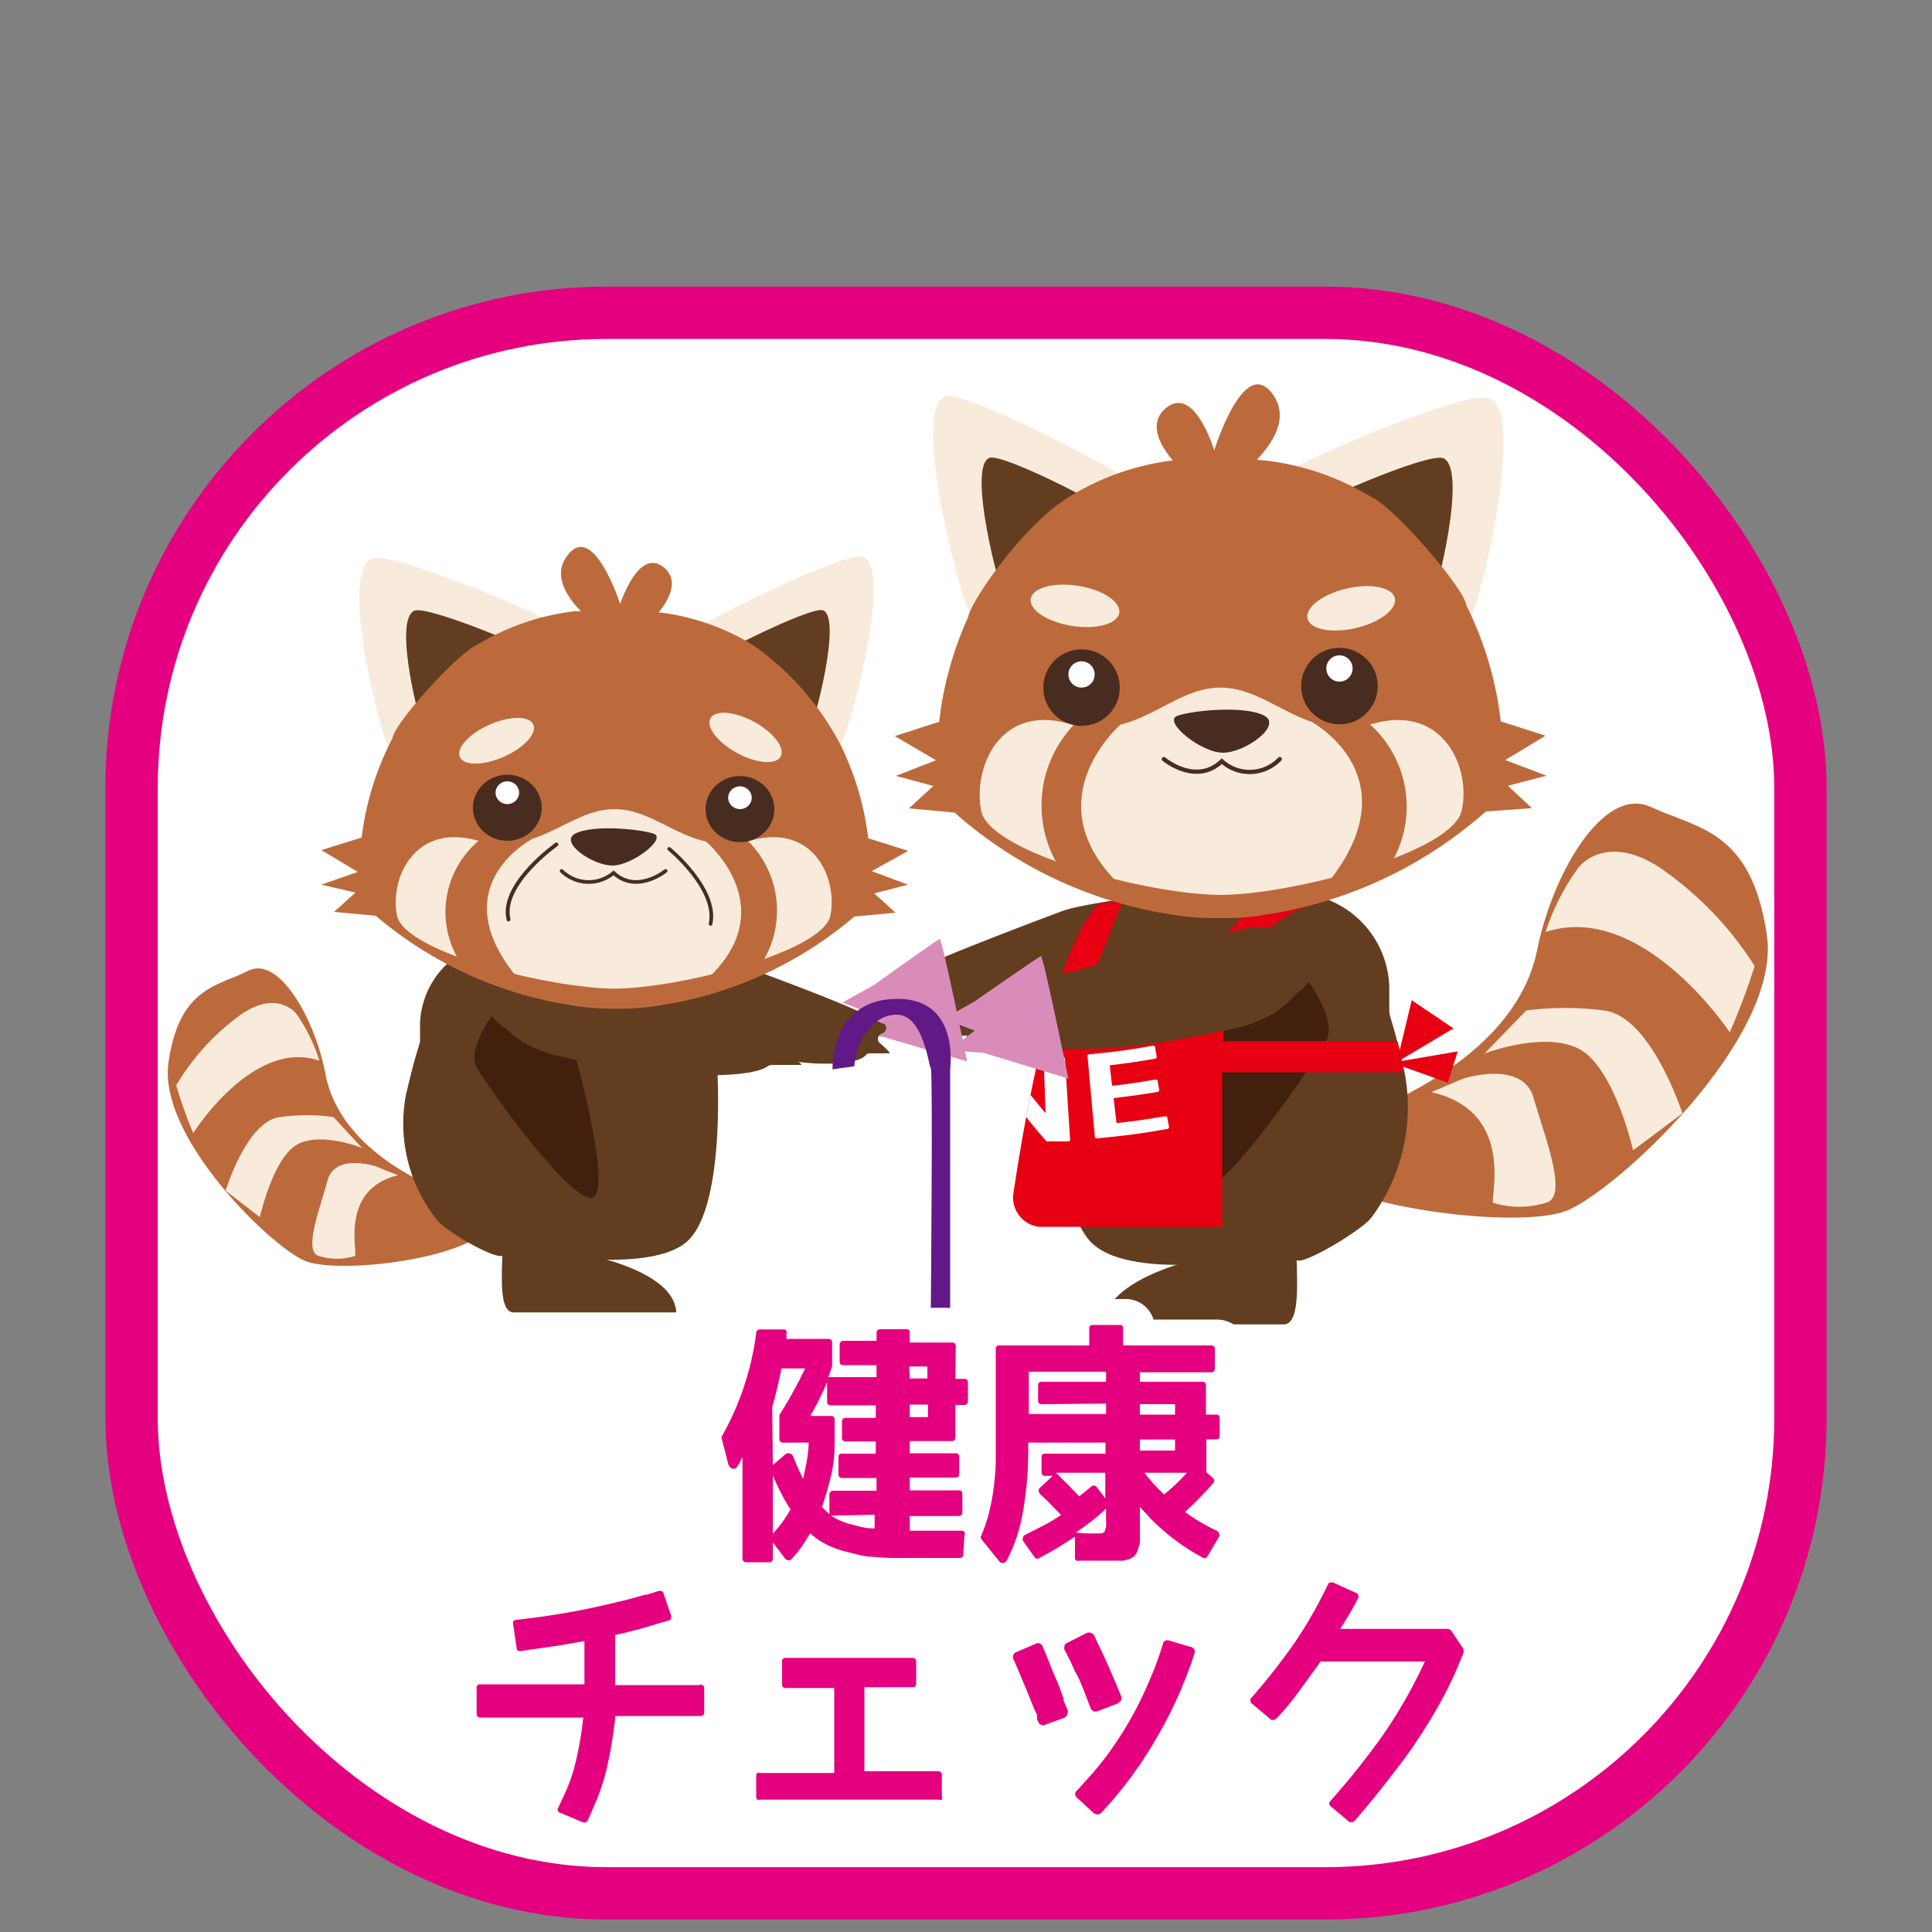 <svg id="レイヤー_1" data-name="レイヤー 1" xmlns="http://www.w3.org/2000/svg" xmlns:xlink="http://www.w3.org/1999/xlink" viewBox="0 0 100 100"><rect x="0" y="0" width="100" height="100" fill="#808080" stroke="none"/><defs><style>.cls-1,.cls-12,.cls-13,.cls-14{fill:none;}.cls-10,.cls-2{fill:#fff;}.cls-2{stroke:#e4007f;stroke-width:2.71px;}.cls-12,.cls-13,.cls-14,.cls-2{stroke-miterlimit:10;}.cls-3{fill:#bc6a3c;}.cls-4{fill:#f9ebdc;}.cls-5{fill:#633d1f;}.cls-6{fill:#42200d;}.cls-7{fill:#d98cb9;}.cls-8{fill:#e60012;}.cls-9{clip-path:url(#clip-path);}.cls-11{fill:#482c1f;}.cls-12,.cls-13,.cls-14{stroke:#482c1f;stroke-linecap:round;}.cls-12{stroke-width:0.22px;}.cls-13{stroke-width:0.19px;}.cls-14{stroke-width:0.2px;}.cls-15{fill:#601986;}.cls-16,.cls-17{fill:#e4007f;}.cls-16{stroke:#fff;stroke-linejoin:round;stroke-width:2.68px;}</style><clipPath id="clip-path"><path class="cls-1" d="M75.45,54.42l-2.92.5v-.08l2.7-1.61-2.16-1.46-.62,2.59-.12-.47h-9v-.43s.23-5.93,5.45-6.86c0,0-4,0-4,.25s-2.53,2.36-3.4,5l-5.33-.05,2.09-5.21-1.29.2c-2.4,2.61-3.85,11.34-4.4,15a1.53,1.53,0,0,0,1.32,1.71l.19,0h9.3v-8h9.41a1.63,1.63,0,0,0-.07-.3l2.34.84Z"/></clipPath></defs><g id="レイヤー_2" data-name="レイヤー 2"><g id="レイアウト"><rect class="cls-2" x="6.81" y="16.19" width="86.38" height="81.81" rx="24.59"/><path class="cls-3" d="M62.13,51.48s7.5,6.77,10.32,5.35S78.8,53,79.57,49.14s3.41-8.51,5.88-7.37,5.18,1.19,6,6.6S83.45,61.83,81,62.7s-10.76-.08-13.47-2.09-4.14-2.78-4.68-3.78S62.13,51.48,62.13,51.48Z"/><path class="cls-4" d="M80,48.24a11.74,11.74,0,0,1,1.72-3.36s1.37-1.79,4.15,0A17.58,17.58,0,0,1,90.82,50a33,33,0,0,1-1.29,3.43S85,46.6,80,48.24Z"/><path class="cls-4" d="M84.53,59.54l2.55-1.91S85.45,52.56,83,52.3a15.75,15.75,0,0,0-4,0l-2.16,2.23s3.15-1.21,4.94-.21S84.53,59.54,84.53,59.54Z"/><path class="cls-4" d="M74.09,56.53l1.64-.7s3.08-1,3.65,1S81.22,62,80,62.26a4.63,4.63,0,0,1-2.71,0C77.09,62.11,78.51,57.53,74.09,56.53Z"/><path class="cls-5" d="M67.17,65.24a25.84,25.84,0,0,0-3.52,0h0c-.52.14-5.18.72-7-.78-2.22-1.84-2-9.7-1.75-11.58a.32.32,0,0,0-.28-.36.26.26,0,0,0-.15,0,18.35,18.35,0,0,1-5.17,1.14c-2.2.11-2.83-.28-3-.48a.3.3,0,0,0-.24-.12H45c-.13,0,.23-.35.55-.64a.33.33,0,0,0,0-.46.32.32,0,0,0-.16-.09h0a.32.32,0,0,1-.24-.39.3.3,0,0,1,.17-.21l.08,0,.53-.28L46,50.9c.59-.62,9-3.75,9-3.75,1.33-.5,8.39-1.33,9-1.4h.08c.26,0,1.86.26,3.57.53a5,5,0,0,1,4.26,5v1.09c0,.15.2.7.4,1.5.13.5.27,1.09.41,1.74A9.6,9.6,0,0,1,71,63C70.58,63.61,67.65,65.38,67.17,65.24Z"/><path class="cls-6" d="M64,53.21s3.18-.65,3.44-2.81c0,0,1.89,2.37,1.17,3.57s-5,7.52-6.45,7.71.76-8.21.76-8.21Z"/><path class="cls-7" d="M45.21,51l-1.6.89,1.6.63-1.33,1,1.8.14,4.38,1.28s-1.3-6.37-1.42-6.34S45.21,51,45.21,51Z"/><path class="cls-5" d="M67.11,64.83c0,1.31.23,3.67-.64,3.72H57.12c.07-2,3.5-3.13,5.51-3.54a.77.77,0,0,0-.18-.18Z"/><path class="cls-8" d="M75.45,54.42l-2.92.5v-.08l2.7-1.61-2.16-1.46-.62,2.59-.12-.47h-9v-.43s.23-5.93,5.45-6.86c0,0-4,0-4,.25s-2.53,2.36-3.4,5l-5.33-.05,2.09-5.21-1.29.2c-2.4,2.61-3.85,11.34-4.4,15a1.53,1.53,0,0,0,1.32,1.71l.19,0h9.3v-8h9.41a1.63,1.63,0,0,0-.07-.3l2.34.84Z"/><g class="cls-9"><path class="cls-10" d="M49.84,56.88a2.28,2.28,0,0,1-.22.88,1.93,1.93,0,0,1-.56.68,2.48,2.48,0,0,1-.91.4,4.22,4.22,0,0,1-1.28,0,4,4,0,0,1-1.23-.34,2.35,2.35,0,0,1-.8-.59,1.83,1.83,0,0,1-.39-.79,2.27,2.27,0,0,1,0-.9,2.55,2.55,0,0,1,.31-.85,1.94,1.94,0,0,1,.59-.62,2.58,2.58,0,0,1,.88-.35,3.23,3.23,0,0,1,1.16,0,3.69,3.69,0,0,1,1.13.29,2.44,2.44,0,0,1,.77.54,1.92,1.92,0,0,1,.44.74A2.24,2.24,0,0,1,49.84,56.88ZM47.3,55.11a1.63,1.63,0,0,0-.76,0,1.18,1.18,0,0,0-.5.28,1.35,1.35,0,0,0-.3.47,2.48,2.48,0,0,0-.15.55,2.81,2.81,0,0,0,0,.58,1.49,1.49,0,0,0,.17.53,1.21,1.21,0,0,0,.43.41,2.13,2.13,0,0,0,.78.23,2.21,2.21,0,0,0,.81,0,1.23,1.23,0,0,0,.52-.3,1.17,1.17,0,0,0,.28-.48,2.3,2.3,0,0,0,.11-.57,2.71,2.71,0,0,0,0-.57,1.18,1.18,0,0,0-.2-.52,1,1,0,0,0-.43-.39A1.67,1.67,0,0,0,47.3,55.11Z"/><path class="cls-10" d="M50.82,54.83a.1.1,0,0,1,.11-.1h.88a.08.08,0,0,1,.09,0,36.32,36.32,0,0,0,2.22,2.89h0l-.1-2.8c0-.06,0-.09.11-.1H55q.12,0,.12.09c.11,1.67.16,2.51.27,4.18q0,.09-.12.09h-1.1a33.68,33.68,0,0,1-2.28-2.9h0v2.88q0,.09-.12.09h-.9c-.09,0-.13,0-.13-.09C50.74,57.34,50.77,56.51,50.82,54.83Z"/><path class="cls-10" d="M57.56,56.2c.9-.1,1.34-.17,2.23-.32.08,0,.12,0,.13.08l.08.45c0,.06,0,.09-.1.11-.9.15-1.36.21-2.26.32l.15,1.29c1-.11,1.49-.18,2.49-.35.08,0,.13,0,.14.07l.09.49s0,.09-.12.1c-1.43.25-2.14.34-3.58.48-.09,0-.13,0-.14-.07-.15-1.67-.23-2.51-.38-4.18,0-.06,0-.1.1-.1,1.31-.13,2-.21,3.26-.44.08,0,.13,0,.14.08l.08.48c0,.06,0,.1-.1.11-.93.16-1.4.23-2.33.34Z"/></g><path class="cls-5" d="M64.72,48h2c1.88,1.08,1.82,2.52,0,3.74-.24.16-2.77,1.44-2.78,1.44a38.8,38.8,0,0,1-6.85,1.1h-.7c-3.21.1-4.13-.29-4.39-.49a.6.6,0,0,0-.34-.11h-1.6c-.19,0,.33-.35.81-.64.27-.17.16-.49-.2-.55s-.35-.18-.35-.32.08-.22.25-.29h.12l.77-.29h.1a27.5,27.5,0,0,1,4.23-1.38C58.92,49.32,63.34,48.38,64.72,48Z"/><path class="cls-7" d="M50.45,51.83l-1.6.9,1.6.62-1.33,1,1.8.15,4.38,1.33s-1.3-6.37-1.42-6.34S50.45,51.83,50.45,51.83Z"/><path class="cls-4" d="M77.11,20.61c1.9.83-.51,10.65-1,11.41s-10.88-6.29-10.44-7S75.92,20.09,77.11,20.61Z"/><path class="cls-5" d="M74.71,23.72c1.26.55-.33,7-.66,7.54s-7.19-4.16-6.9-4.6S73.93,23.38,74.71,23.72Z"/><path class="cls-4" d="M48.9,20.53c-1.74.67.77,10.35,1.26,11.12s9.91-5.38,9.48-6S50,20.1,48.9,20.53Z"/><path class="cls-5" d="M51.21,23.7c-1.15.45.5,6.84.83,7.35s6.55-3.55,6.27-4S51.92,23.42,51.21,23.7Z"/><path class="cls-3" d="M77.91,39.34,80,38.08l-2.32-.74a18,18,0,0,0-1.78-6c-.11-.92-3.79-5.12-4.88-5.59a13.56,13.56,0,0,0-5.58-1.92h0l-.7-.06h-.09l-1-.05H62.45a16.49,16.49,0,0,0-1.81.12h0a13.24,13.24,0,0,0-5.37,1.92c-2.42,1.53-5.05,5.43-5.15,6.16a18,18,0,0,0-1.51,5.44l-2.3.74,2.14,1.25-2.08.81,1.94.52-1.26,1.16,2.36.22a21.92,21.92,0,0,0,11.25,5.28h0a14,14,0,0,0,2.42.18,12.55,12.55,0,0,0,2.37-.17A22.19,22.19,0,0,0,76.91,42l2.38-.17-1.24-1.16,2-.52Z"/><path class="cls-4" d="M71.1,37.45c-3.58,1-5.28-1.86-7.93-1.86s-4.31,2.86-7.87,1.86-4.94,2.28-4.52,4.5,8.78,4.37,12.39,4.37,12-2.15,12.49-4.37S74.69,36.45,71.1,37.45Z"/><path class="cls-3" d="M58.08,37.43s-4.77,4,0,8.49l-3.33-1.15A6.05,6.05,0,0,1,56,37.12Z"/><path class="cls-3" d="M67.91,37.38s5.27,2.85.76,8.39l3.28-1a5.73,5.73,0,0,0-1.5-7.65Z"/><path class="cls-1" d="M71.06,37.45c-3.59,1-5.29-1.86-7.94-1.86s-4.31,2.86-7.87,1.86-4.94,2.28-4.51,4.5,8.77,4.37,12.38,4.37S75.18,44.17,75.61,42,74.64,36.45,71.06,37.45Z"/><path class="cls-11" d="M65.45,37.05c.93.51-1,1.91-2.15,1.91s-3.14-1.63-2.36-1.91S64.45,36.5,65.45,37.05Z"/><circle class="cls-11" cx="55.98" cy="35.59" r="1.98"/><circle class="cls-11" cx="69.33" cy="35.51" r="1.98"/><ellipse class="cls-4" cx="55.64" cy="31.36" rx="1.05" ry="2.32" transform="translate(15.93 81.38) rotate(-80.96)"/><ellipse class="cls-4" cx="69.94" cy="31.49" rx="2.32" ry="1.05" transform="translate(-5.34 16.76) rotate(-13.17)"/><circle class="cls-10" cx="55.98" cy="34.91" r="0.68"/><circle class="cls-10" cx="69.33" cy="34.6" r="0.68"/><path class="cls-12" d="M60.24,39.29c.06.05,1.68,1.37,3,.11a2.15,2.15,0,0,0,3-.11"/><path class="cls-3" d="M62.79,25.6s4.66-2.77,3.15-5.1-3.09,2.81-3.09,2.81-1-3.34-2.45-2.23.54,3,.54,3"/><path class="cls-3" d="M28.81,57.22s-5.15,4.86-7.09,3.88-4.36-2.75-4.88-5.53-2.39-6.14-4-5.32S9.28,51.11,8.72,55s5.46,9.69,7.14,10.29,7.38,0,9.24-1.5,2.85-2,3.21-2.7A17.38,17.38,0,0,0,28.81,57.22Z"/><path class="cls-4" d="M16.53,54.9a8.85,8.85,0,0,0-1.18-2.41s-.94-1.29-2.85,0a12.17,12.17,0,0,0-3.38,3.69A24.18,24.18,0,0,0,10,58.65S13.1,53.72,16.53,54.9Z"/><path class="cls-4" d="M13.45,63l-1.77-1.37s1.1-3.64,2.83-3.81a9.74,9.74,0,0,1,2.75,0l1.48,1.6s-2.16-.88-3.39-.16S13.45,63,13.45,63Z"/><path class="cls-4" d="M20.6,60.83l-1.15-.46s-2.11-.7-2.5.74-1.27,3.7-.44,3.9a3.11,3.11,0,0,0,1.86,0C18.54,64.83,17.56,61.57,20.6,60.83Z"/><path class="cls-5" d="M26,65a27.94,27.94,0,0,1,3.17,0h0c.47.13,4.68.63,6.31-.67,2-1.59,1.75-8.4,1.57-10a.28.28,0,0,1,.4-.29,17.64,17.64,0,0,0,4.65,1c2,.09,2.55-.24,2.71-.42a.25.25,0,0,1,.21-.1h1c.11,0-.21-.3-.5-.55a.29.29,0,0,1,0-.4.29.29,0,0,1,.14-.08h0a.28.28,0,0,0,.2-.34.26.26,0,0,0-.14-.18h-.07l-.48-.25-.06,0c-.53-.53-8.09-3.24-8.09-3.24a76.43,76.43,0,0,0-8.1-1.21h-.07c-.25,0-1.69.22-3.23.45A4.45,4.45,0,0,0,21.74,53v.87c0,.13-.18.61-.36,1.3-.11.43-.24.94-.37,1.51a8,8,0,0,0,1.55,6.39C22.9,63.64,25.55,65.17,26,65Z"/><path class="cls-6" d="M28.87,54.64S26,54.07,25.76,52.2c0,0-1.7,2-1.06,3.09S29.21,61.8,30.53,62s-.69-7.14-.69-7.14Z"/><path class="cls-5" d="M26,64.71c0,1.14-.21,3.18.57,3.22H35c-.07-1.78-3.16-2.71-5-3.07a1,1,0,0,1,.13-.16Z"/><path class="cls-5" d="M28.19,50.14H26.38c-1.7.94-1.65,2.19,0,3.24.21.14,2.49,1.25,2.51,1.26a39,39,0,0,0,6.17,1h.63c2.9.09,3.72-.25,4-.42a.5.5,0,0,1,.31-.1h1.44c.17,0-.3-.3-.73-.55-.25-.15-.15-.42.18-.48s.32-.16.32-.28-.08-.19-.23-.24h-.11l-.7-.25h-.09a27,27,0,0,0-3.8-1.19C33.45,51.26,29.45,50.45,28.19,50.14Z"/><path class="cls-4" d="M19.24,28.91c-1.71.72.46,9.23.92,9.88s9.81-5.44,9.41-6S20.32,28.47,19.24,28.91Z"/><path class="cls-5" d="M21.45,31.61c-1.13.47.3,6.09.6,6.53s6.49-3.61,6.22-4S22.11,31.31,21.45,31.61Z"/><path class="cls-4" d="M44.68,28.83c1.57.59-.69,9-1.13,9.63S34.61,33.83,35,33.23,43.7,28.47,44.68,28.83Z"/><path class="cls-5" d="M42.6,31.59c1,.38-.46,5.92-.75,6.36s-5.91-3.12-5.65-3.46S42,31.34,42.6,31.59Z"/><path class="cls-3" d="M18.52,45.13,16.63,44l2.09-.65a15,15,0,0,1,1.6-5.15c.11-.8,3.42-4.44,4.4-4.84a12.58,12.58,0,0,1,5-1.72h.73l.88-.05h1.12a9.09,9.09,0,0,1,1.63.1h0a12.14,12.14,0,0,1,4.84,1.66,14.49,14.49,0,0,1,4.65,5.33,15.11,15.11,0,0,1,1.37,4.71l2.07.65-1.89,1.05,1.88.7-1.75.45,1.1,1-2.13.2a20.13,20.13,0,0,1-10.15,4.61h0a12.13,12.13,0,0,1-2.17.16,12.76,12.76,0,0,1-2.14-.15,20.43,20.43,0,0,1-10.31-4.66l-2.16-.2,1.11-1-1.77-.41Z"/><path class="cls-4" d="M24.66,43.49c3.23.87,4.77-1.61,7.15-1.61s3.89,2.48,7.1,1.61,4.46,2,4.07,3.9-7.91,3.78-11.17,3.78-10.87-1.86-11.26-3.78S21.45,42.62,24.66,43.49Z"/><path class="cls-3" d="M36.45,43.47s4.3,3.51,0,7.35l3-1a5.08,5.08,0,0,0-1.1-6.62Z"/><path class="cls-3" d="M27.53,43.44s-4.75,2.45-.68,7.25l-3-.84a4.81,4.81,0,0,1,1.34-6.64Z"/><path class="cls-1" d="M24.7,43.49c3.24.87,4.77-1.61,7.16-1.61s3.88,2.48,7.09,1.61,4.46,2,4.08,3.9-7.92,3.78-11.17,3.78S21,49.31,20.6,47.39,21.45,42.62,24.7,43.49Z"/><path class="cls-11" d="M29.77,43.15c-.84.44.9,1.65,1.93,1.65s2.84-1.41,2.13-1.65S30.67,42.67,29.77,43.15Z"/><ellipse class="cls-11" cx="38.3" cy="41.88" rx="1.78" ry="1.71"/><ellipse class="cls-11" cx="26.26" cy="41.81" rx="1.78" ry="1.71"/><ellipse class="cls-4" cx="38.59" cy="38.17" rx="0.92" ry="2.07" transform="translate(-13.37 53.86) rotate(-61.49)"/><ellipse class="cls-4" cx="25.7" cy="38.34" rx="2.08" ry="0.91" transform="translate(-13.3 13.66) rotate(-23.84)"/><ellipse class="cls-10" cx="38.3" cy="41.29" rx="0.61" ry="0.59"/><ellipse class="cls-10" cx="26.26" cy="41.03" rx="0.61" ry="0.59"/><path class="cls-13" d="M34.45,45.08c-.06.05-1.52,1.19-2.69.1a2,2,0,0,1-2.69-.1"/><path class="cls-3" d="M32.15,33.24s-4.21-2.41-2.84-4.41,2.79,2.43,2.79,2.43.93-2.89,2.21-1.93S33.82,32,33.82,32"/><path class="cls-13" d="M34.64,43.94s2.52,2.06,2.14,3.88"/><path class="cls-14" d="M28.8,43.71s-2.92,2.06-2.48,3.88"/><path class="cls-15" d="M43.09,55.35c0-.31,0-3.6,3.3-3.65s2.79,3.55,2.79,3.65V67.69h-1s.11-12.29,0-12.39-.38-2.78-1.76-2.78-2.15,1.59-2.2,2.67Z"/><path class="cls-16" d="M49.79,71.37h.45c.13,0,.19.07.19.2v1c0,.13-.06.2-.19.2h-.45v1.67a.19.19,0,0,1-.16.2H47.45v.63h2.3a.16.16,0,0,1,.19.14v.93a.17.17,0,0,1-.15.19H47.45v.66H50a.17.17,0,0,1,.21.14v1c0,.13-.07.19-.21.19H47.45v.76h2.67a.17.17,0,0,1,.16.07.22.22,0,0,1,0,.16l-.07,1a.17.17,0,0,1-.19.18H47.18a14.24,14.24,0,0,1-1.81-.07c-.24,0-.47-.06-.7-.11l-.73-.19a4.7,4.7,0,0,1-1.19-.53c-.18-.13-.35-.26-.51-.4a6.9,6.9,0,0,1-.43.67c-.16.21-.34.44-.53.66a.24.24,0,0,1-.18.07.27.27,0,0,1-.17-.1l-.6-.86v.84c0,.13-.07.19-.2.19h-1.2a.18.18,0,0,1-.19-.15V75.43l-.12.23-.12.22a.27.27,0,0,1-.28.14.3.3,0,0,1-.2-.22l-.35-1.32a.15.15,0,0,1,0-.13A15,15,0,0,0,39.45,69a.19.19,0,0,1,.18-.19h1.22a.16.16,0,0,1,.15.07.2.2,0,0,1,0,.17,1,1,0,0,1,0,.25H43.2c.14,0,.21.06.21.2v1.28a.82.82,0,0,1-.11.28c0,.09-.07.19-.1.27h2.5v-.62H44c-.14,0-.21-.06-.21-.19v-.86a.2.2,0,0,1,.16-.21H45.7V69a.18.18,0,0,1,.16-.2h1.35a.17.17,0,0,1,.21.14v.55h2.19a.17.17,0,0,1,.2.15v0Zm-9.46,4.46.68-.59a.2.2,0,0,1,.21,0,.19.19,0,0,1,.15.14l.27.64.25.53c.07-.28.13-.58.18-.88s.09-.63.12-1H40.84a.18.18,0,0,1-.19-.15V73.34a.17.17,0,0,1,0-.1A22.63,22.63,0,0,0,42,70.83H40.81q-.21,1-.48,2Zm0,3.55a7,7,0,0,0,.91-1.26l-.17-.25a1.27,1.27,0,0,1-.12-.23,5.33,5.33,0,0,1-.31-.57l-.31-.69ZM42.86,78c.12.13.25.25.38.37v-1a.2.2,0,0,1,.16-.21h2.28v-.66H43.9a.18.18,0,0,1-.19-.15v-.92a.16.16,0,0,1,.15-.19,0,0,0,0,1,0,0h1.78v-.63H44.1a.19.19,0,0,1-.21-.15v-.87a.2.2,0,0,1,.16-.21h1.63v-.65H43.3a.18.18,0,0,1-.2-.16v-1a13.5,13.5,0,0,1-.86,1.75h1.08c.14,0,.21.06.21.19v1.2a7.5,7.5,0,0,1-.21,1.76c-.14.58-.29,1.1-.46,1.6Zm.47.45h.06a3.21,3.21,0,0,0,1,.44L45,79a3,3,0,0,0,.67.07h0v-.71Zm4.12-7.07h.94v-.62h-.94Zm.94,2v-.65h-.94v.65Z"/><path class="cls-16" d="M61.66,78.26c.24.18.5.35.76.51s.57.32.88.46a.26.26,0,0,1,.11.14.17.17,0,0,1,0,.17l-.6,1a.18.18,0,0,1-.22.1l0,0a11.12,11.12,0,0,1-2.47-1.79l-.41-.42L59.32,78v1.21a1.6,1.6,0,0,1,0,.31v.28a1.67,1.67,0,0,1-.08.3,1,1,0,0,1-.18.4.75.75,0,0,1-.34.21l-.26.07H56.13a.33.33,0,0,1-.14,0,.17.17,0,0,1-.07-.13l-.05-1.13c-.26.17-.53.35-.83.53s-.62.37-1,.56a.18.18,0,0,1-.23,0l0,0-.62-.88a.17.17,0,0,1,0-.17.16.16,0,0,1,.11-.14l1-.51c.3-.17.58-.35.85-.52l-.5-.51c-.17-.19-.37-.37-.58-.57A.23.23,0,0,1,54,77.1.19.19,0,0,1,54,77l.67-.62h-.38a.18.18,0,0,1-.2-.16v-.8c0-.13.07-.19.2-.19H57.6v-.57h-4v.18a18.18,18.18,0,0,1-.31,3.6,8.4,8.4,0,0,1-.8,2.32.23.23,0,0,1-.18.13.21.21,0,0,1-.2-.09l-.93-1.15a.15.15,0,0,1,0-.18,7.8,7.8,0,0,0,.27-1.16,10.82,10.82,0,0,0,.24-1.1c.07-.53.12-1.06.14-1.59V69.83a.16.16,0,0,1,.15-.19,0,0,0,0,1,0,0h4.7v-.87a.16.16,0,0,1,.15-.19,0,0,0,0,1,0,0h1.41a.16.16,0,0,1,.19.14v.92h4.54c.14,0,.21.06.21.19v1a.19.19,0,0,1-.16.2H59.32v.49h3.21c.14,0,.21.06.21.2v1.5h.52c.13,0,.19.07.19.21v.87c0,.14-.06.21-.19.21h-.52V76.2l.35.31a.18.18,0,0,1,0,.26l0,0A17.78,17.78,0,0,1,61.66,78.26Zm-7.42-5.58a.18.18,0,0,1-.2-.16v-.8a.18.18,0,0,1,.16-.2h3.37V71h-4v2.19h4v-.54Zm1.93,4.77c.16-.11.37-.28.64-.51a.18.18,0,0,1,.24,0l0,0,.48.61V76.23H55c.25.25.48.47.67.67Zm1.4.63c-.23.22-.47.42-.72.62s-.56.42-.85.62a5.87,5.87,0,0,0,.59.05h.49c.22,0,.36,0,.41-.11a1.08,1.08,0,0,0,.08-.53Zm1.75-4.86h1.82v-.54H59.32Zm1.82,1.86v-.57H59.32v.57Zm-.57,2.28a9.81,9.81,0,0,0,1.19-1.13H59.57c.14.19.28.37.44.55S60.37,77.16,60.57,77.36Z"/><path class="cls-16" d="M36.79,87.36v1.27a.17.17,0,0,1-.15.19H32.16a21.45,21.45,0,0,1-.39,2.51,11.11,11.11,0,0,1-.77,2.3l-.26.6a.21.21,0,0,1-.26.09l-1.21-.49a.18.18,0,0,1-.12-.21l0,0,.27-.58a9.72,9.72,0,0,0,.68-1.94,16.89,16.89,0,0,0,.33-2.23H25.17a.18.18,0,0,1-.18-.16V87.36a.16.16,0,0,1,.14-.18,0,0,0,0,1,0,0H30.6V84.94l-1.26.22-1.38.2-.66.1c-.14,0-.21,0-.22-.16l-.18-1.23a.17.17,0,0,1,0-.14.2.2,0,0,1,.12-.08l.66-.08c.89-.11,1.72-.24,2.46-.38s1.4-.29,2-.42l.83-.2.81-.23h.09l.63-.2c.11,0,.19,0,.24.13l.4,1.16c0,.14,0,.22-.13.25l-.64.18-.62.19c-.38.11-.88.23-1.52.38V87.2h4.34C36.73,87.18,36.79,87.24,36.79,87.36Z"/><path class="cls-16" d="M49.06,91.92V93a.11.11,0,1,1-.15.15H39.66a.38.38,0,0,1-.15,0,.22.22,0,0,1-.06-.15V91.92a.2.2,0,0,1,.06-.15.2.2,0,0,1,.15,0h3.79v-4.4H41c-.12,0-.18-.06-.18-.2V86a.17.17,0,0,1,.15-.19h6.6c.13,0,.19.07.19.21v1.12a.17.17,0,0,1-.15.19H45.05v4.35h3.82A.19.19,0,0,1,49.06,91.92Z"/><path class="cls-16" d="M55.45,88.91l-1,.36a.22.22,0,0,1-.22,0,.27.27,0,0,1-.14-.14V89a.38.38,0,0,1,0-.15l-.07-.2c-.09-.21-.19-.45-.28-.7l-.31-.72c-.11-.28-.23-.58-.36-.89l-.2-.46a.26.26,0,0,1,0-.21.24.24,0,0,1,.16-.15l1-.43a.23.23,0,0,1,.32.1.05.05,0,0,1,0,0l.2.45.4,1c.13.29.23.54.31.74s.08.21.11.3,0,.14.08.22a.08.08,0,0,1,0,.07v.06h0l.19.46a.28.28,0,0,1,0,.22A.33.33,0,0,1,55.45,88.91Zm2.71-.72-1,.38a.26.26,0,0,1-.21,0,.25.25,0,0,1-.15-.15l-.21-.53c-.09-.26-.19-.5-.29-.73s-.2-.44-.3-.63l-.3-.64-.26-.49a.28.28,0,0,1,0-.22.21.21,0,0,1,.14-.15l1-.51a.28.28,0,0,1,.22,0,.27.27,0,0,1,.16.14l.22.49c.12.22.22.44.33.66s.19.44.31.7.22.52.33.8l.22.53c0,.12-.07.23-.25.35Zm-.84,5.64a.27.27,0,0,1-.19.08.38.38,0,0,1-.21-.07l-.84-.78a.33.33,0,0,1-.11-.2.2.2,0,0,1,.1-.18l.37-.42a16.81,16.81,0,0,0,1.67-2.09,17.33,17.33,0,0,0,1.16-2c.31-.63.55-1.16.71-1.58s.27-.69.31-.79l.23-.72a.22.22,0,0,1,.12-.16.28.28,0,0,1,.22,0l1.12.33a.23.23,0,0,1,.16.13.28.28,0,0,1,0,.22,22,22,0,0,1-2,4.43A20.46,20.46,0,0,1,57.32,93.83Z"/><path class="cls-16" d="M75,87.83a28.41,28.41,0,0,1-2.11,3.34c-.78,1-1.6,2.08-2.48,3.07a.17.17,0,0,1-.13.07h-.14l-1-.84a.17.17,0,0,1,0-.23l0,0a39.48,39.48,0,0,0,2.74-3.45A25.6,25.6,0,0,0,74.1,86H68.64c-.37.52-.73,1-1.1,1.51a14,14,0,0,1-1.19,1.44l-.13.07a.33.33,0,0,1-.14,0l-1-.84a.15.15,0,0,1,0-.21.08.08,0,0,1,0,0,32.72,32.72,0,0,0,2.21-2.8A22.11,22.11,0,0,0,69.09,82a.14.14,0,0,1,.11-.09.38.38,0,0,1,.15,0l1.21.55a.12.12,0,0,1,.09.1.19.19,0,0,1,0,.15,9.27,9.27,0,0,1-.44.82c-.16.26-.32.53-.49.78h5.53a.27.27,0,0,1,.27.16l.55.84a.42.42,0,0,1,0,.31A22,22,0,0,1,75,87.83Z"/><path class="cls-17" d="M49.45,71.37h.45a.17.17,0,0,1,.2.15v1a.19.19,0,0,1-.16.2h-.49v1.67c0,.13-.06.2-.19.2H47.09v.63h2.36c.13,0,.2.06.2.19v.88c0,.13-.07.19-.2.19H47.09v.66H49.6a.17.17,0,0,1,.21.14v1c0,.13-.07.19-.21.19H47.09v.76h2.67a.17.17,0,0,1,.16.07.15.15,0,0,1,0,.16l-.06,1a.18.18,0,0,1-.18.18H46.87a14.24,14.24,0,0,1-1.81-.07c-.24,0-.47-.06-.7-.11l-.73-.19a4.58,4.58,0,0,1-1.18-.51,5.12,5.12,0,0,1-.52-.4c-.13.23-.27.45-.42.67s-.34.44-.53.66a.24.24,0,0,1-.18.07.23.23,0,0,1-.17-.1L40,79.83v.84a.17.17,0,0,1-.15.19H38.62a.18.18,0,0,1-.19-.15V75.43a1,1,0,0,0-.12.23,2.53,2.53,0,0,1-.13.22.25.25,0,0,1-.27.14.35.35,0,0,1-.21-.22l-.34-1.32a.28.28,0,0,1,0-.13A14.63,14.63,0,0,0,39.14,69a.19.19,0,0,1,.2-.19h1.21a.16.16,0,0,1,.15.07.17.17,0,0,1,0,.17,1,1,0,0,1,0,.25h2.16c.14,0,.21.06.21.2v1.23a0,0,0,0,1,0,0l-.1.28-.1.27h2.5v-.62h-1.7c-.14,0-.21-.06-.21-.19v-.86a.2.2,0,0,1,.16-.21h1.75V69c0-.13.06-.2.19-.2h1.32a.17.17,0,0,1,.21.14v.55h2.19c.13,0,.19.07.19.2ZM40,75.83l.69-.59a.23.23,0,0,1,.2,0,.2.2,0,0,1,.16.14c.09.23.18.45.27.64l.25.53c.06-.28.12-.58.18-.88a7.11,7.11,0,0,0,.11-1H40.53a.18.18,0,0,1-.19-.15V73.24a21,21,0,0,0,1.33-2.41H40.45q-.2,1-.48,2Zm0,3.55a6.26,6.26,0,0,0,.92-1.26l-.17-.25-.13-.23q-.15-.27-.3-.57c-.1-.2-.2-.44-.32-.69ZM42.54,78c.11.11.24.24.39.37v-1a.2.2,0,0,1,.16-.21h2.28v-.66H43.59a.18.18,0,0,1-.19-.15v-.92a.16.16,0,0,1,.15-.19,0,0,0,0,1,0,0h1.78v-.63H43.78a.18.18,0,0,1-.2-.16v-.86a.18.18,0,0,1,.16-.2,0,0,0,0,1,0,0h1.59v-.65H43c-.13,0-.19-.07-.19-.2v-1a15,15,0,0,1-.87,1.75H43c.14,0,.2.06.2.19v1.2a7,7,0,0,1-.2,1.76,15.21,15.21,0,0,1-.47,1.6Zm.48.45h0a3.21,3.21,0,0,0,1,.44l.58.15a3,3,0,0,0,.67.07h0v-.71Zm4.07-7.1H48v-.62h-.94Zm.94,2v-.65h-.94v.65Z"/><path class="cls-17" d="M61.34,78.26a8.56,8.56,0,0,0,.77.51,9,9,0,0,0,.87.46.24.24,0,0,1,.12.14.17.17,0,0,1,0,.17l-.59,1a.18.18,0,0,1-.22.1l0,0a11,11,0,0,1-2.48-1.79,4.07,4.07,0,0,1-.41-.42L59,78v1.21a1.6,1.6,0,0,1,0,.31,1.31,1.31,0,0,1,0,.28,1.09,1.09,0,0,1-.07.3,1,1,0,0,1-.18.4.73.73,0,0,1-.35.21l-.25.07h-2.3a.33.33,0,0,1-.14,0,.15.15,0,0,1-.07-.13V79.54l-.83.53c-.3.18-.63.37-1,.56a.18.18,0,0,1-.24,0l0,0-.62-.88a.25.25,0,0,1,0-.17.19.19,0,0,1,.12-.14l1-.51a7.91,7.91,0,0,0,.85-.52l-.5-.51c-.18-.19-.37-.37-.59-.57a.36.36,0,0,1-.07-.17.2.2,0,0,1,.06-.15l.67-.62h-.39c-.13,0-.19-.07-.19-.21v-.75a.16.16,0,0,1,.15-.19,0,0,0,0,1,0,0h3.16v-.57h-4v.18a18.18,18.18,0,0,1-.31,3.6,8.51,8.51,0,0,1-.8,2.32.26.26,0,0,1-.19.13.21.21,0,0,1-.2-.09l-.93-1.15a.15.15,0,0,1,0-.18,8.33,8.33,0,0,0,.37-1.06c.09-.36.17-.73.23-1.1a14.24,14.24,0,0,0,.15-1.59V69.83a.16.16,0,0,1,.15-.19,0,0,0,0,1,0,0h4.69v-.87a.16.16,0,0,1,.15-.19,0,0,0,0,1,0,0h1.41a.16.16,0,0,1,.19.14v.92h4.54c.14,0,.21.06.21.19v1a.19.19,0,0,1-.16.2H59v.49h3.21c.14,0,.21.06.21.2v1.5h.51a.17.17,0,0,1,.2.15v.93a.17.17,0,0,1-.15.2h-.54V76.2l.35.31a.18.18,0,0,1,0,.26l0,0A20,20,0,0,1,61.34,78.26Zm-7.42-5.58c-.13,0-.19-.07-.19-.2v-.76c0-.14.06-.2.19-.2h3.33V71h-4v2.19h4v-.54Zm1.94,4.77q.22-.17.63-.51a.18.18,0,0,1,.25,0,.08.08,0,0,1,0,0l.47.61V76.23H54.66l.67.67Zm1.39.63a8.52,8.52,0,0,1-.71.62c-.27.21-.55.42-.85.62a5.87,5.87,0,0,0,.59.05h.48c.23,0,.36,0,.42-.11a1.07,1.07,0,0,0,.07-.53ZM59,73.22h1.82v-.54H59Zm1.82,1.86v-.57H59v.57Zm-.57,2.28a11.59,11.59,0,0,0,1.19-1.13h-2.2c.14.19.29.37.45.55S60.05,77.16,60.26,77.36Z"/><path class="cls-17" d="M36.45,87.36v1.27a.17.17,0,0,1-.15.19H31.85a21.48,21.48,0,0,1-.4,2.51,11.11,11.11,0,0,1-.77,2.3l-.26.6a.21.21,0,0,1-.26.09L29,93.83a.18.18,0,0,1-.13-.21s0,0,0,0l.27-.58a8.94,8.94,0,0,0,.68-1.94,18.37,18.37,0,0,0,.37-2.2H24.85a.18.18,0,0,1-.18-.16V87.36a.16.16,0,0,1,.14-.18,0,0,0,0,1,0,0h5.44V84.94L29,85.16l-1.38.2-.66.1c-.13,0-.21,0-.22-.16l-.18-1.23a.33.33,0,0,1,0-.14.2.2,0,0,1,.12-.08l.66-.08c.89-.11,1.71-.24,2.46-.38s1.4-.29,1.95-.42l.83-.2.81-.23h.09l.63-.2c.11,0,.19,0,.23.13l.4,1.16c0,.14,0,.22-.13.25l-.63.18-.63.19c-.37.11-.87.23-1.51.38v2.59H36.2a.16.16,0,0,1,.23.07A.14.14,0,0,1,36.45,87.36Z"/><path class="cls-17" d="M48.75,91.92V93a.19.19,0,0,1,0,.15.17.17,0,0,1-.14,0H39.34a.33.33,0,0,1-.14,0,.22.22,0,0,1-.06-.15V91.92a.2.2,0,0,1,.06-.15.17.17,0,0,1,.14,0h3.84v-4.4H40.66c-.12,0-.18-.06-.18-.2V86a.17.17,0,0,1,.15-.19h6.6c.13,0,.19.07.19.21v1.12a.17.17,0,0,1-.15.19H44.74v4.35h3.82a.18.18,0,0,1,.19.16Z"/><path class="cls-17" d="M55.1,88.91l-1,.36a.22.22,0,0,1-.22,0,.27.27,0,0,1-.14-.14L53.68,89v-.15a.29.29,0,0,0-.06-.2,6.61,6.61,0,0,1-.29-.7l-.3-.72-.37-.89-.21-.47a.26.26,0,0,1,0-.21.26.26,0,0,1,.16-.15l1-.43a.25.25,0,0,1,.34.1s0,0,0,0l.19.45.4,1c.13.29.24.54.31.74l.11.3a1.28,1.28,0,0,0,.09.22v.13h0l.2.46a.28.28,0,0,1,0,.22A.35.35,0,0,1,55.1,88.91Zm2.71-.72-1,.38a.26.26,0,0,1-.21,0,.31.31,0,0,1-.15-.15l-.2-.53c-.1-.26-.19-.5-.29-.73a4.6,4.6,0,0,0-.31-.63l-.29-.64-.26-.49a.41.41,0,0,1,0-.22.21.21,0,0,1,.15-.15l1-.51a.28.28,0,0,1,.22,0,.29.29,0,0,1,.17.14l.22.49c.11.22.22.44.32.66s.2.44.31.7.23.52.34.8l.22.53C58.07,88,58,88.07,57.81,88.19ZM57,93.83a.27.27,0,0,1-.19.08.38.38,0,0,1-.21-.07l-.84-.78a.24.24,0,0,1-.11-.2.18.18,0,0,1,.1-.18l.37-.42a15.86,15.86,0,0,0,1.66-2.09,19,19,0,0,0,1.17-2c.31-.63.54-1.16.71-1.58s.27-.69.3-.79l.24-.72a.17.17,0,0,1,.12-.16.26.26,0,0,1,.21,0l1.12.33a.24.24,0,0,1,.17.13.28.28,0,0,1,0,.22,22,22,0,0,1-2,4.43A20.92,20.92,0,0,1,57,93.83Z"/><path class="cls-17" d="M74.71,87.83a28.49,28.49,0,0,1-2.12,3.34c-.77,1-1.6,2.08-2.47,3.07a.17.17,0,0,1-.13.07h-.14l-1-.84a.17.17,0,0,1,0-.24s0,0,0,0a39.6,39.6,0,0,0,2.75-3.45A25.6,25.6,0,0,0,73.75,86h-5.4c-.36.52-.72,1-1.09,1.51a14,14,0,0,1-1.19,1.44.37.37,0,0,1-.14.07.29.29,0,0,1-.13,0l-1-.84a.17.17,0,0,1-.07-.12.15.15,0,0,1,0-.13,34.83,34.83,0,0,0,2.21-2.8A23.15,23.15,0,0,0,68.74,82a.14.14,0,0,1,.11-.09.38.38,0,0,1,.15,0l1.21.55a.13.13,0,0,1,.09.1.19.19,0,0,1,0,.15c-.14.28-.29.55-.45.82s-.32.53-.48.78h5.52a.27.27,0,0,1,.27.16l.56.84a.34.34,0,0,1,0,.31A20.58,20.58,0,0,1,74.71,87.83Z"/></g></g></svg>